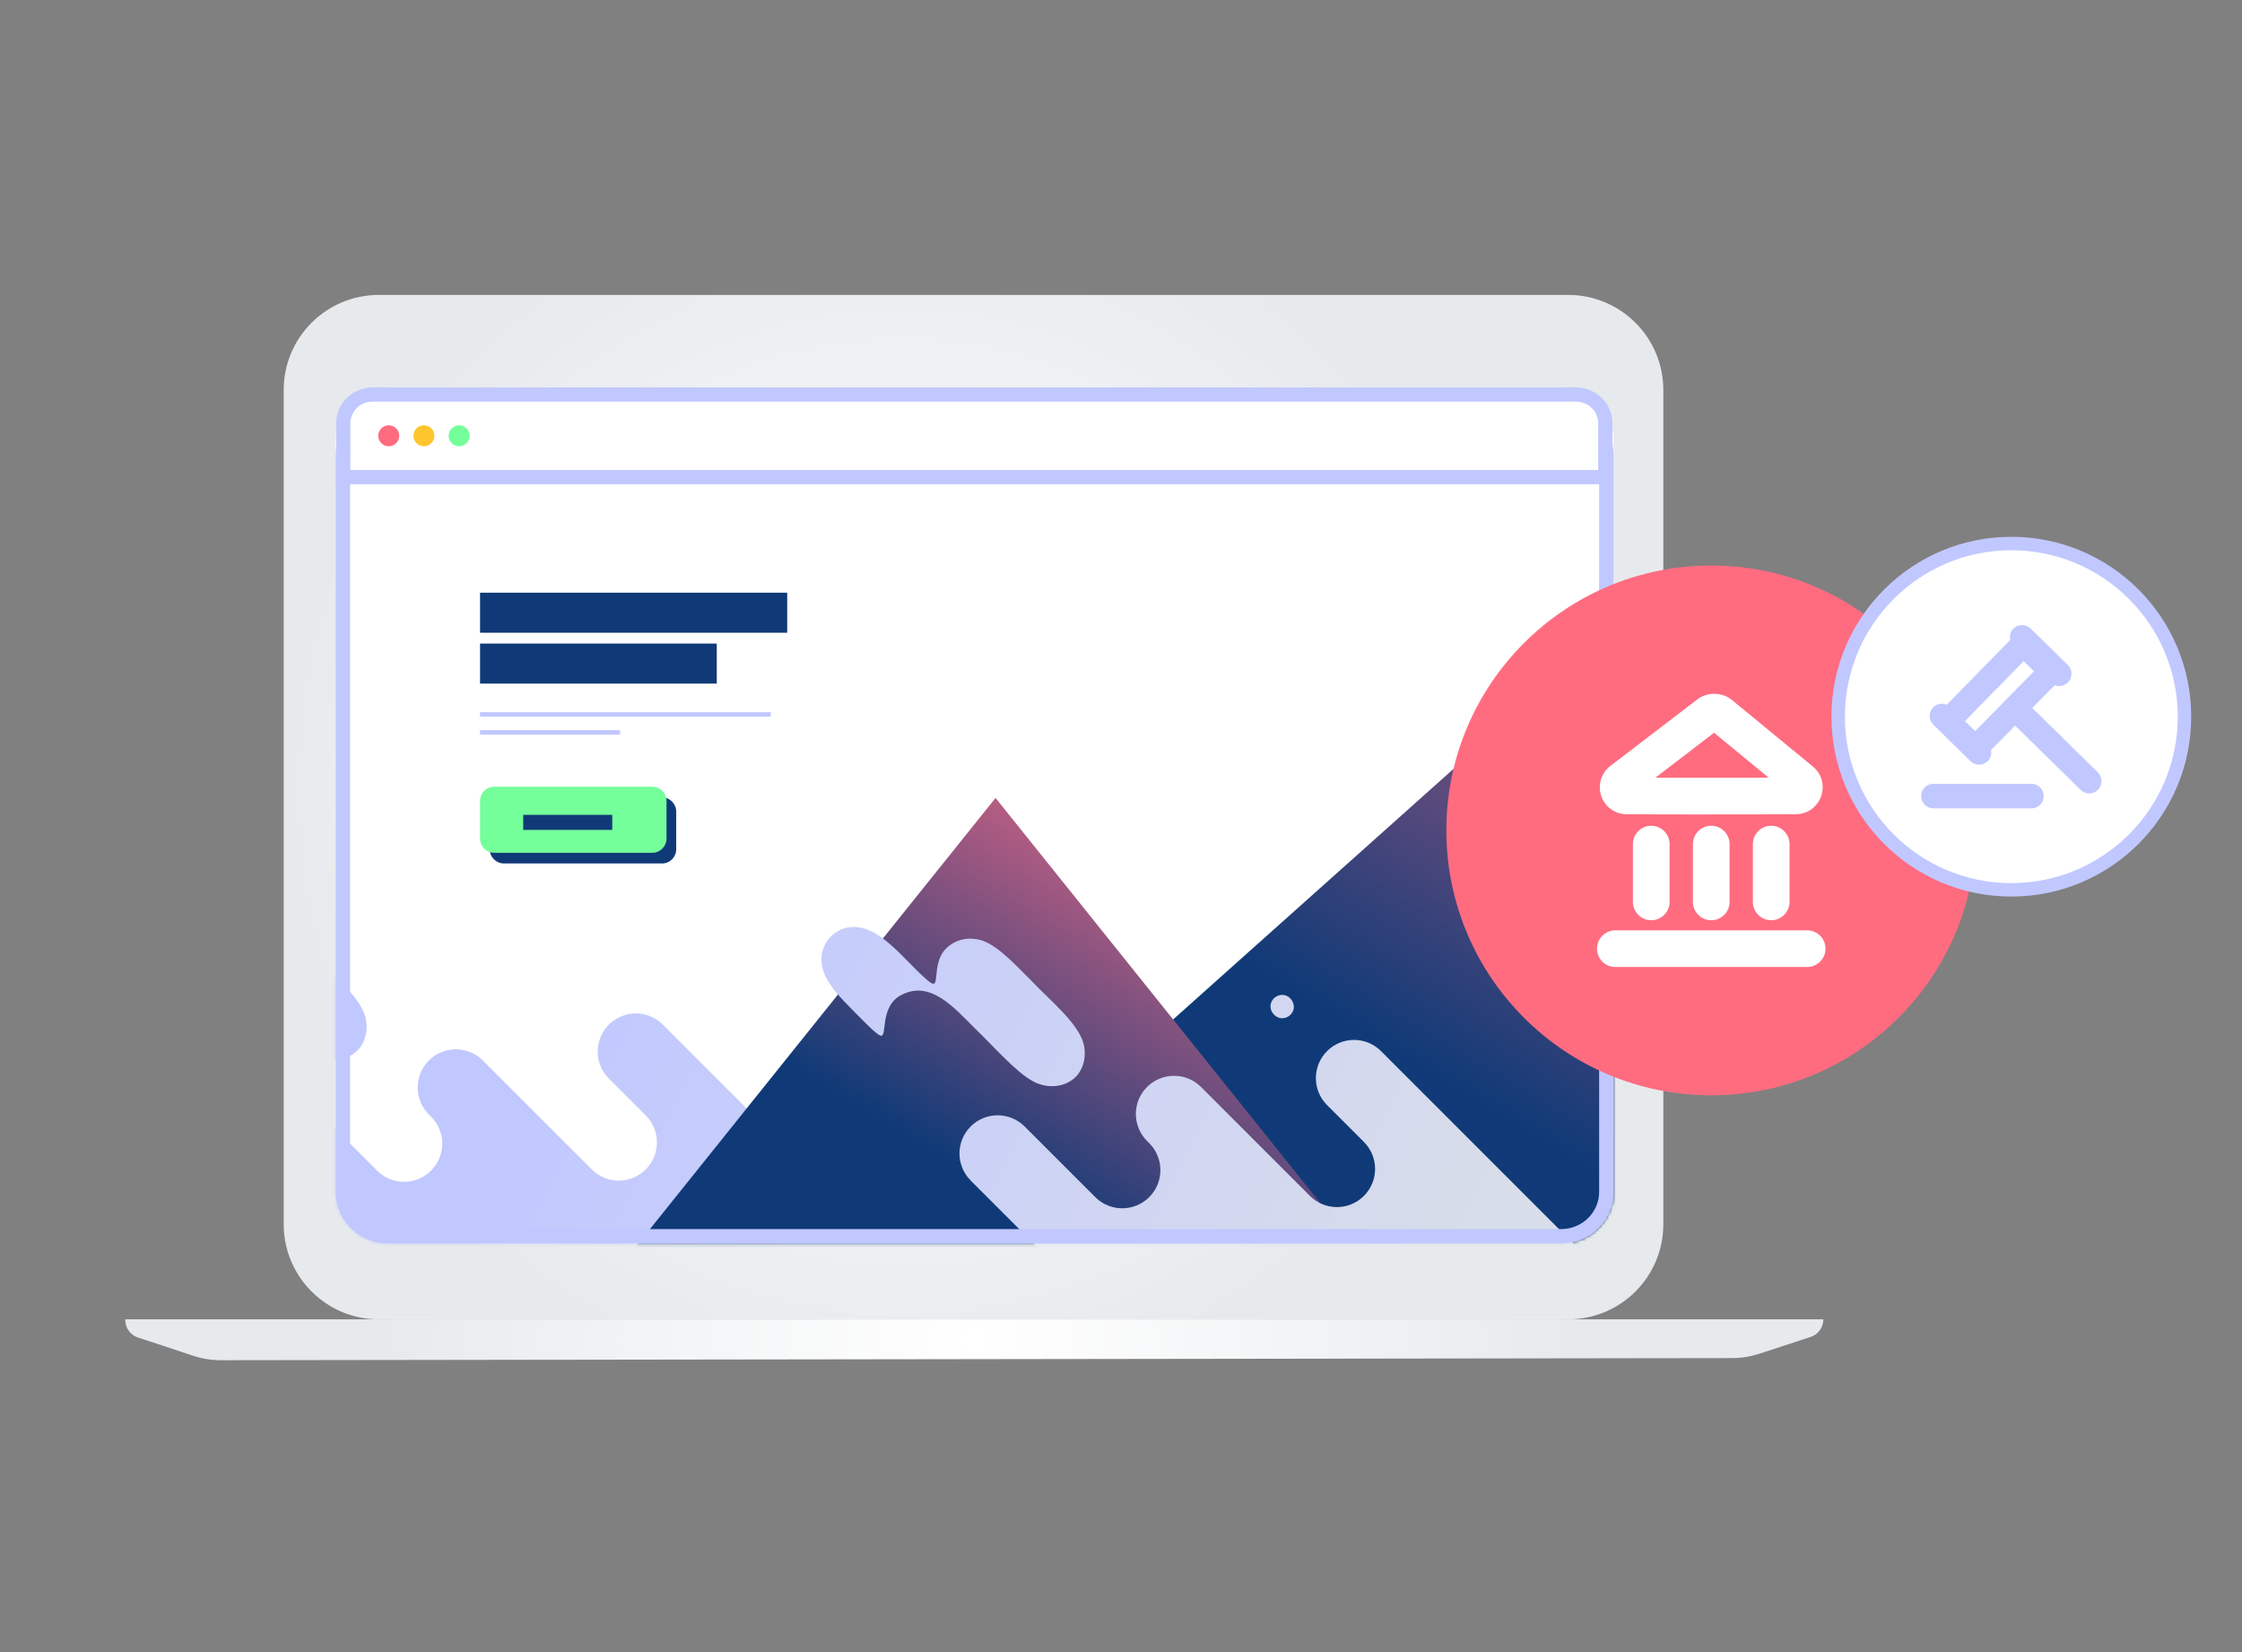<?xml version="1.0" encoding="UTF-8"?>
<svg xmlns="http://www.w3.org/2000/svg" width="707" height="521" viewBox="0 0 707 521" fill="none">
  <rect x="0" y="0" width="707" height="521" fill="#808080" stroke="none"/>
  <g clip-path="url(#clip0_2016_22045)">
    <path d="M524.52 122.99V386.03C524.52 402.59 511.09 416.02 494.53 416.02H119.45C112.39 416.02 105.9 413.58 100.77 409.48C93.87 403.99 89.46 395.52 89.46 386.03V122.99C89.46 106.43 102.89 93 119.45 93H494.53C511.09 93 524.52 106.43 524.52 122.99Z" fill="url(#paint0_radial_2016_22045)"></path>
    <path d="M570.92 421.59C566.47 423.02 559.37 425.36 554.86 426.84C552.06 427.76 549.14 428.23 546.19 428.24L69.69 428.91C66.68 428.91 63.7 428.43 60.85 427.48C56.05 425.88 48.33 423.31 43.54 421.76C41.13 420.98 39.5 418.74 39.5 416.2V416.02H574.98C574.98 418.56 573.34 420.81 570.92 421.59Z" fill="url(#paint1_radial_2016_22045)"></path>
    <path d="M122.42 122.14H492.25C501.4 122.14 508.84 129.57 508.84 138.73V375.55C508.84 384.7 501.41 392.13 492.26 392.13H122.42C113.27 392.13 105.84 384.7 105.84 375.55V138.72C105.84 129.57 113.27 122.14 122.42 122.14Z" fill="white"></path>
    <mask id="mask0_2016_22045" style="mask-type:luminance" maskUnits="userSpaceOnUse" x="105" y="122" width="404" height="271">
      <path d="M122.42 122.14H492.25C501.4 122.14 508.84 129.57 508.84 138.73V375.55C508.84 384.7 501.41 392.13 492.26 392.13H122.42C113.27 392.13 105.84 384.7 105.84 375.55V138.72C105.84 129.57 113.27 122.14 122.42 122.14Z" fill="white"></path>
    </mask>
    <g mask="url(#mask0_2016_22045)">
      <path d="M524.52 409.41H271.51L524.52 183.33V409.41Z" fill="url(#paint2_linear_2016_22045)"></path>
      <path d="M79.61 363.89L116.78 401.06H286.99L209.03 323.09C204.33 318.39 196.7 318.39 192.01 323.09C187.31 327.79 187.31 335.42 192.01 340.11L203.63 351.73C208.33 356.43 208.33 364.05 203.63 368.75C198.93 373.45 191.3 373.45 186.61 368.75L152.26 334.4C149.91 332.05 146.82 330.88 143.75 330.88C140.68 330.88 137.59 332.05 135.24 334.4C130.54 339.1 130.54 346.72 135.24 351.42L135.93 352.11C140.63 356.81 140.63 364.44 135.93 369.13C131.23 373.83 123.61 373.83 118.91 369.13L96.64 346.86C91.94 342.16 84.32 342.16 79.62 346.86C74.92 351.56 74.92 359.19 79.62 363.88L79.61 363.89Z" fill="url(#paint3_linear_2016_22045)"></path>
      <path d="M112.71 331.25C109.2 334.71 103.61 334.92 99.37 332.64C93.9 329.77 86.59 321.26 81 315.94C74.23 309.18 67.03 300.85 58.09 305.22C50.54 308.77 53.62 319.12 51.13 318.18C49.73 317.53 47.81 315.51 46.34 314.09C44.23 311.99 41.93 309.71 39.86 307.52C35.9 303.35 33.07 299.52 32.67 295.44C31.8 288.8 37.43 283.15 44.09 284.02C51.79 284.87 58.89 294.37 64.75 299.61C65.96 300.75 66.88 301.51 67.49 301.75C68.45 302.15 68.62 301.22 68.78 299.43C68.9 298.19 69.04 296.57 69.51 294.97C70.7 289.99 75.94 287.03 80.86 287.72C86.72 288.07 93.14 295.31 98.63 300.75C104.44 306.97 114.66 315 115.48 321.99C115.98 325.18 115.15 328.75 112.82 331.15L112.72 331.25H112.71Z" fill="url(#paint4_linear_2016_22045)"></path>
      <path d="M440.45 409.41H187.44L313.94 251.61L440.45 409.41Z" fill="url(#paint5_linear_2016_22045)"></path>
      <path d="M306.08 372.24L343.25 409.41H513.46L435.5 331.44C430.8 326.74 423.17 326.74 418.48 331.44C413.78 336.14 413.78 343.77 418.48 348.46L430.1 360.08C434.8 364.78 434.8 372.4 430.1 377.1C425.4 381.8 417.77 381.8 413.08 377.1L378.73 342.75C376.38 340.4 373.29 339.23 370.22 339.23C367.14 339.23 364.06 340.4 361.71 342.75C357.01 347.45 357.01 355.07 361.71 359.77L362.4 360.46C367.1 365.16 367.1 372.79 362.4 377.48C357.7 382.18 350.08 382.18 345.38 377.48L323.11 355.21C318.41 350.51 310.79 350.51 306.09 355.21C301.39 359.91 301.39 367.54 306.09 372.23L306.08 372.24Z" fill="url(#paint6_linear_2016_22045)"></path>
      <path d="M406.93 320C410.01 316.93 405.89 311.67 402.02 314.53C398.22 317.78 403.04 323.35 406.81 320.11L406.92 320H406.93Z" fill="url(#paint7_linear_2016_22045)"></path>
      <path d="M339.17 339.61C335.66 343.07 330.07 343.28 325.83 341C320.36 338.13 313.05 329.62 307.46 324.3C300.69 317.54 293.49 309.21 284.55 313.58C277 317.13 280.08 327.48 277.59 326.54C276.19 325.89 274.27 323.87 272.8 322.45C270.69 320.35 268.39 318.07 266.32 315.88C262.36 311.71 259.53 307.88 259.13 303.8C258.26 297.16 263.89 291.51 270.55 292.38C278.25 293.23 285.35 302.73 291.21 307.97C292.42 309.11 293.34 309.87 293.95 310.11C294.91 310.51 295.08 309.58 295.24 307.79C295.36 306.55 295.5 304.93 295.97 303.33C297.16 298.35 302.4 295.39 307.32 296.08C313.18 296.43 319.6 303.67 325.09 309.11C330.9 315.33 341.12 323.36 341.94 330.35C342.44 333.54 341.61 337.11 339.28 339.51L339.18 339.61H339.17Z" fill="url(#paint8_linear_2016_22045)"></path>
    </g>
    <path d="M492.26 131.86C498.89 131.86 504.28 137.11 504.28 143.56V375.86C504.28 382.31 498.89 387.57 492.26 387.57H122.42C115.79 387.57 110.4 382.32 110.4 375.86V143.56C110.4 137.11 115.79 131.86 122.42 131.86H492.26ZM492.26 127.29H122.42C113.3 127.29 105.84 134.61 105.84 143.56V375.86C105.84 384.81 113.3 392.13 122.42 392.13H492.26C501.38 392.13 508.84 384.81 508.84 375.86V143.56C508.84 134.61 501.38 127.29 492.26 127.29Z" fill="#C1C8FF"></path>
    <path d="M108.25 150.44V133.46C108.25 128.46 112.42 124.39 117.56 124.39H496.94C502.07 124.39 506.25 128.46 506.25 133.46V150.44H108.25Z" fill="white"></path>
    <path d="M496.93 126.63C500.82 126.63 503.99 129.69 503.99 133.46V148.2H110.49V133.46C110.49 129.69 113.66 126.63 117.55 126.63H496.93ZM496.93 122.14H117.56C111.21 122.14 106.01 127.23 106.01 133.46V152.69H508.49V133.46C508.49 127.23 503.29 122.14 496.94 122.14H496.93Z" fill="#C1C8FF"></path>
    <path d="M248.24 186.89H151.38V199.52H248.24V186.89Z" fill="#103A77"></path>
    <path d="M243.07 224.56H151.38V225.99H243.07V224.56Z" fill="#C1C8FF"></path>
    <path d="M195.56 230.24H151.38V231.67H195.56V230.24Z" fill="#C1C8FF"></path>
    <path d="M226.03 202.93H151.38V215.56H226.03V202.93Z" fill="#103A77"></path>
    <path d="M208.77 251.44H158.91C156.441 251.44 154.44 253.441 154.44 255.91V267.8C154.44 270.269 156.441 272.27 158.91 272.27H208.77C211.239 272.27 213.24 270.269 213.24 267.8V255.91C213.24 253.441 211.239 251.44 208.77 251.44Z" fill="#103A77"></path>
    <path d="M205.71 248.07H155.85C153.381 248.07 151.38 250.071 151.38 252.54V264.43C151.38 266.899 153.381 268.9 155.85 268.9H205.71C208.179 268.9 210.18 266.899 210.18 264.43V252.54C210.18 250.071 208.179 248.07 205.71 248.07Z" fill="#74FF9B"></path>
    <path d="M193.07 256.94H164.99V261.69H193.07V256.94Z" fill="#103A77"></path>
    <path d="M122.59 140.72C124.418 140.72 125.9 139.238 125.9 137.41C125.9 135.582 124.418 134.1 122.59 134.1C120.762 134.1 119.28 135.582 119.28 137.41C119.28 139.238 120.762 140.72 122.59 140.72Z" fill="#FF6C80"></path>
    <path d="M133.68 140.72C135.508 140.72 136.99 139.238 136.99 137.41C136.99 135.582 135.508 134.1 133.68 134.1C131.852 134.1 130.37 135.582 130.37 137.41C130.37 139.238 131.852 140.72 133.68 140.72Z" fill="#FFC52F"></path>
    <path d="M144.78 140.72C146.608 140.72 148.09 139.238 148.09 137.41C148.09 135.582 146.608 134.1 144.78 134.1C142.952 134.1 141.47 135.582 141.47 137.41C141.47 139.238 142.952 140.72 144.78 140.72Z" fill="#74FF9B"></path>
    <path d="M539.63 345.38C585.762 345.38 623.16 307.982 623.16 261.85C623.16 215.718 585.762 178.32 539.63 178.32C493.498 178.32 456.1 215.718 456.1 261.85C456.1 307.982 493.498 345.38 539.63 345.38Z" fill="#FF6C80"></path>
    <path d="M569.88 304.92H509.39C506.2 304.92 503.61 302.33 503.61 299.14C503.61 295.95 506.2 293.36 509.39 293.36H569.88C573.07 293.36 575.66 295.95 575.66 299.14C575.66 302.33 573.07 304.92 569.88 304.92Z" fill="white"></path>
    <path d="M539.41 256.82C529.48 256.82 519.54 256.8 512.91 256.75C509.28 256.73 506.08 254.4 504.93 250.96C503.78 247.52 504.94 243.72 507.83 241.51L535.26 220.53C538.41 218.12 543.09 218.2 546.15 220.72L571.66 241.69C574.46 243.99 575.48 247.68 574.27 251.09C573.06 254.5 569.95 256.72 566.33 256.74C559.73 256.79 549.57 256.81 539.41 256.81V256.82ZM521.99 245.23C532.91 245.26 547.04 245.26 557.76 245.23L540.52 231.06L521.99 245.24V245.23Z" fill="white"></path>
    <path d="M520.71 290.18C517.52 290.18 514.93 287.59 514.93 284.4V266.16C514.93 262.97 517.52 260.38 520.71 260.38C523.9 260.38 526.49 262.97 526.49 266.16V284.4C526.49 287.59 523.9 290.18 520.71 290.18Z" fill="white"></path>
    <path d="M539.63 290.18C536.44 290.18 533.85 287.59 533.85 284.4V266.16C533.85 262.97 536.44 260.38 539.63 260.38C542.82 260.38 545.41 262.97 545.41 266.16V284.4C545.41 287.59 542.82 290.18 539.63 290.18Z" fill="white"></path>
    <path d="M558.54 290.18C555.35 290.18 552.76 287.59 552.76 284.4V266.16C552.76 262.97 555.35 260.38 558.54 260.38C561.73 260.38 564.32 262.97 564.32 266.16V284.4C564.32 287.59 561.73 290.18 558.54 290.18Z" fill="white"></path>
    <path d="M634.26 280.59C664.415 280.59 688.86 256.145 688.86 225.99C688.86 195.835 664.415 171.39 634.26 171.39C604.105 171.39 579.66 195.835 579.66 225.99C579.66 256.145 604.105 280.59 634.26 280.59Z" fill="white" stroke="#C1C8FF" stroke-width="4.24" stroke-miterlimit="10"></path>
    <path d="M661.54 243.53L640.87 223.25L647.92 216.07C647.92 216.07 647.95 216.04 647.95 216.07C648.4 216.24 648.88 216.33 649.36 216.33C650.38 216.33 651.4 215.93 652.16 215.13C653.63 213.58 653.58 211.13 652.03 209.66L641.56 199.36L640.27 198.15C638.71 196.69 636.26 196.77 634.8 198.33C633.9 199.29 633.65 200.58 633.91 201.78L633.86 201.83L613.89 222.22C612.45 221.61 610.73 221.88 609.58 223.08C608.1 224.62 608.15 227.07 609.69 228.55L621.37 239.99C622.13 240.75 623.12 241.12 624.11 241.12C625.1 241.12 626.09 240.74 626.85 239.99C627.79 239.05 628.07 237.77 627.85 236.55L627.9 236.5V236.47L635.45 228.8L656.12 249.08C656.89 249.83 657.85 250.19 658.83 250.19C659.81 250.19 660.84 249.8 661.59 249.03C663.09 247.51 663.06 245.05 661.54 243.55V243.53ZM622.86 230.54L619.63 227.39L628.05 218.79L630.74 216.05L638.16 208.48L641.39 211.68L635.34 217.83L629.91 223.36L622.86 230.54Z" fill="#C1C8FF"></path>
    <path d="M640.61 247.16H609.68C607.54 247.16 605.81 248.89 605.81 251.03C605.81 253.17 607.54 254.9 609.68 254.9H640.61C642.75 254.9 644.48 253.17 644.48 251.03C644.48 248.89 642.75 247.16 640.61 247.16Z" fill="#C1C8FF"></path>
  </g>
  <defs>
    <radialGradient id="paint0_radial_2016_22045" cx="0" cy="0" r="1" gradientUnits="userSpaceOnUse" gradientTransform="translate(284.36 248.33) scale(195.12 195.12)">
      <stop stop-color="white"></stop>
      <stop offset="1" stop-color="#E7EAEC"></stop>
    </radialGradient>
    <radialGradient id="paint1_radial_2016_22045" cx="0" cy="0" r="1" gradientUnits="userSpaceOnUse" gradientTransform="translate(307.25 422.47) scale(189.37 189.37)">
      <stop stop-color="white"></stop>
      <stop offset="1" stop-color="#E7EAEC"></stop>
    </radialGradient>
    <linearGradient id="paint2_linear_2016_22045" x1="570.8" y1="124.05" x2="444.06" y2="333.36" gradientUnits="userSpaceOnUse">
      <stop stop-color="#FF6C87"></stop>
      <stop offset="1" stop-color="#103A77"></stop>
    </linearGradient>
    <linearGradient id="paint3_linear_2016_22045" x1="416.54" y1="488.72" x2="158.1" y2="359.32" gradientUnits="userSpaceOnUse">
      <stop stop-color="#D8DDEA"></stop>
      <stop offset="1" stop-color="#C1C8FF"></stop>
    </linearGradient>
    <linearGradient id="paint4_linear_2016_22045" x1="420.81" y1="480.19" x2="162.37" y2="350.8" gradientUnits="userSpaceOnUse">
      <stop stop-color="#D8DDEA"></stop>
      <stop offset="1" stop-color="#C1C8FF"></stop>
    </linearGradient>
    <linearGradient id="paint5_linear_2016_22045" x1="407.77" y1="254.46" x2="329.44" y2="383.82" gradientUnits="userSpaceOnUse">
      <stop stop-color="#FF6C87"></stop>
      <stop offset="1" stop-color="#103A77"></stop>
    </linearGradient>
    <linearGradient id="paint6_linear_2016_22045" x1="458.59" y1="404.74" x2="200.14" y2="275.35" gradientUnits="userSpaceOnUse">
      <stop stop-color="#D8DDEA"></stop>
      <stop offset="1" stop-color="#C1C8FF"></stop>
    </linearGradient>
    <linearGradient id="paint7_linear_2016_22045" x1="482.68" y1="356.62" x2="224.24" y2="227.22" gradientUnits="userSpaceOnUse">
      <stop stop-color="#D8DDEA"></stop>
      <stop offset="1" stop-color="#C1C8FF"></stop>
    </linearGradient>
    <linearGradient id="paint8_linear_2016_22045" x1="462.86" y1="396.21" x2="204.41" y2="266.82" gradientUnits="userSpaceOnUse">
      <stop stop-color="#D8DDEA"></stop>
      <stop offset="1" stop-color="#C1C8FF"></stop>
    </linearGradient>
    <clipPath id="clip0_2016_22045">
      <rect width="674.98" height="335.91" fill="white" transform="translate(16 93)"></rect>
    </clipPath>
  </defs>
</svg>
